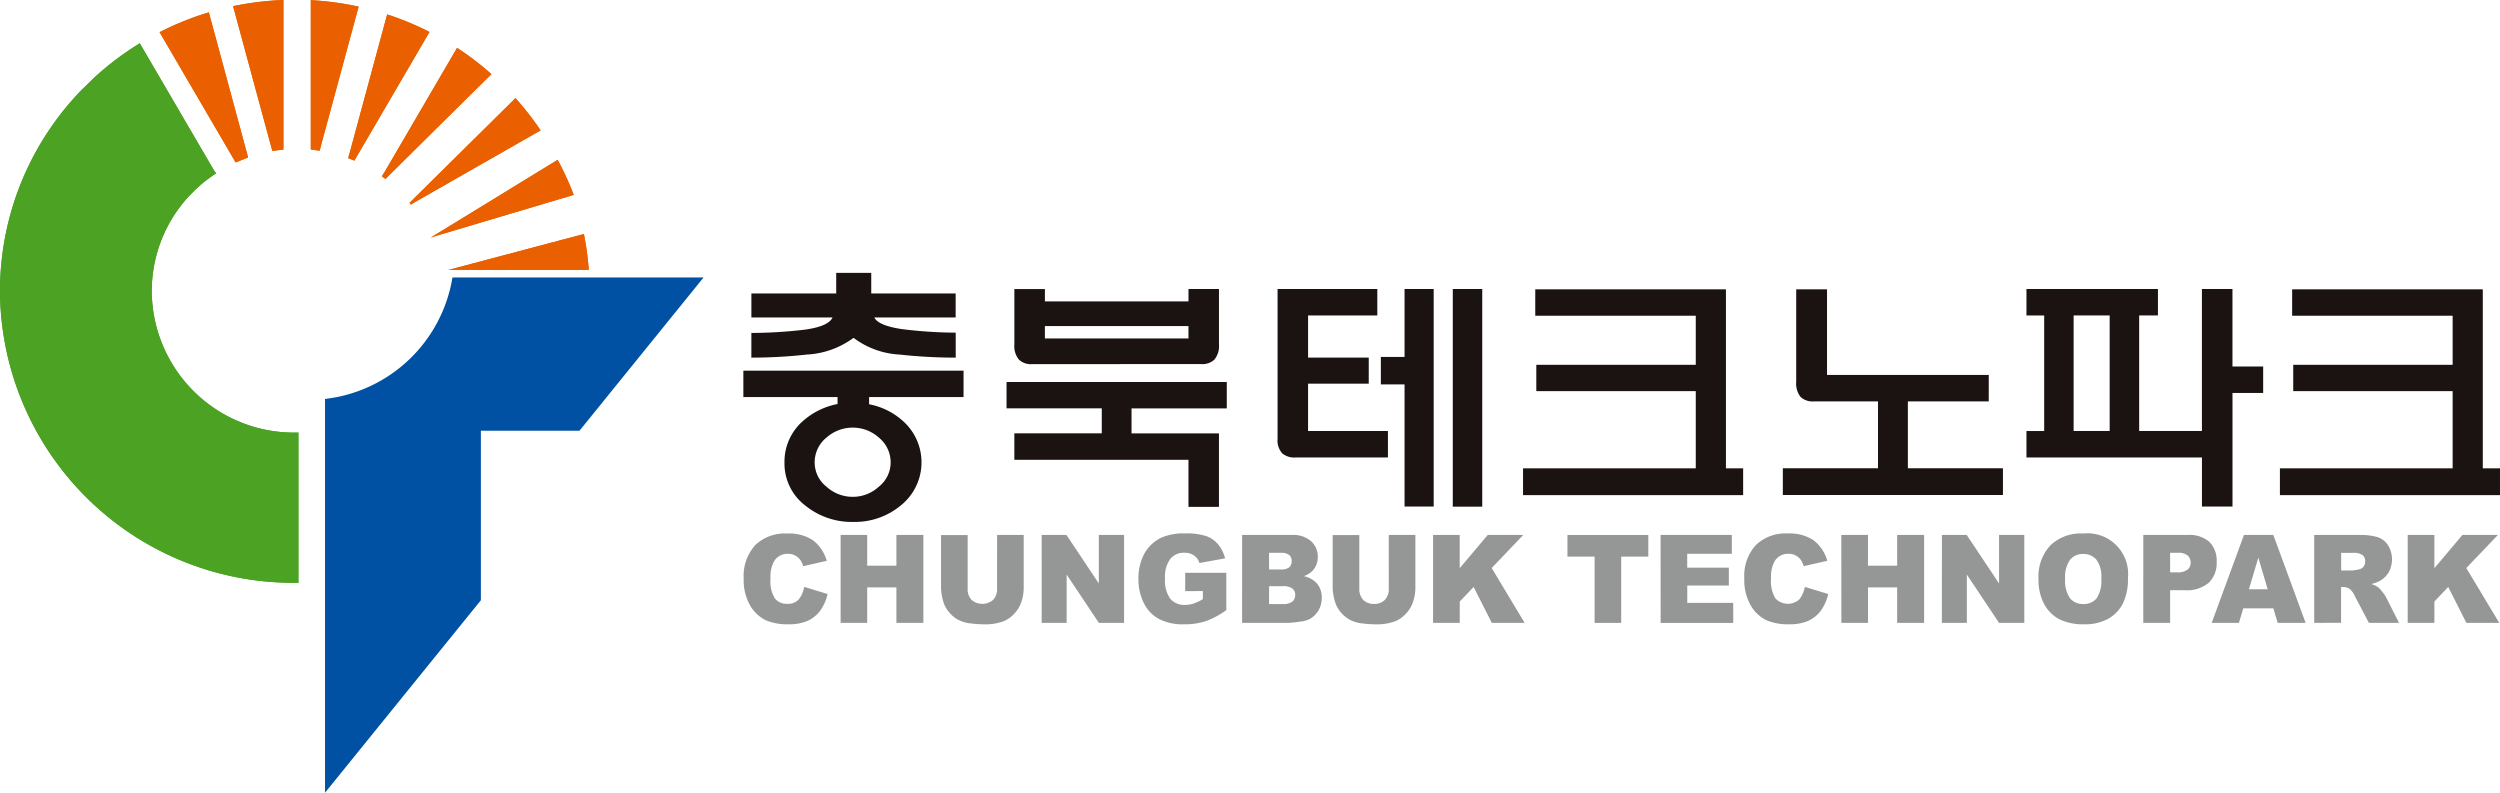 <svg id="그룹_5466" data-name="그룹 5466" xmlns="http://www.w3.org/2000/svg" width="185.481" height="58.811" viewBox="0 0 185.481 58.811">
  <g id="그룹_5195" data-name="그룹 5195" transform="translate(55.177 39.584)">
    <path id="패스_5365" data-name="패스 5365" d="M235.639,328.89l1.735.53a3.334,3.334,0,0,1-.549,1.24,2.419,2.419,0,0,1-.933.751,3.433,3.433,0,0,1-1.416.254,4.076,4.076,0,0,1-1.706-.308,2.745,2.745,0,0,1-1.139-1.085,3.758,3.758,0,0,1-.48-1.99A3.416,3.416,0,0,1,232,325.8a3.167,3.167,0,0,1,2.386-.868,3.2,3.2,0,0,1,1.9.495,2.935,2.935,0,0,1,1.027,1.53l-1.751.4a1.436,1.436,0,0,0-.193-.44,1.147,1.147,0,0,0-.4-.355,1.113,1.113,0,0,0-.535-.124,1.147,1.147,0,0,0-1.025.547,2.361,2.361,0,0,0-.269,1.279,2.466,2.466,0,0,0,.323,1.483,1.108,1.108,0,0,0,.908.4,1.092,1.092,0,0,0,.857-.319A1.964,1.964,0,0,0,235.639,328.89Z" transform="translate(-231.152 -324.932)" fill="#959696"/>
    <path id="패스_5366" data-name="패스 5366" d="M239.1,325.049h1.972v2.279h2.167v-2.279h2v6.523h-2v-2.635h-2.167v2.635H239.1Z" transform="translate(-231.909 -324.943)" fill="#959696"/>
    <path id="패스_5367" data-name="패스 5367" d="M251.494,325.049h1.973v3.881a3.287,3.287,0,0,1-.176,1.092,2.333,2.333,0,0,1-.555.9,2.2,2.2,0,0,1-.794.541,3.924,3.924,0,0,1-1.383.217,8.678,8.678,0,0,1-1.023-.067,2.58,2.58,0,0,1-.92-.265,2.287,2.287,0,0,1-.677-.558,2.094,2.094,0,0,1-.424-.753,3.957,3.957,0,0,1-.182-1.1v-3.881h1.976v3.976a1.14,1.14,0,0,0,.29.832,1.224,1.224,0,0,0,1.6,0,1.145,1.145,0,0,0,.292-.836Z" transform="translate(-232.693 -324.943)" fill="#959696"/>
    <path id="패스_5368" data-name="패스 5368" d="M255.584,325.049h1.841l2.4,3.6v-3.6H261.7v6.523h-1.872l-2.39-3.584v3.584h-1.852Z" transform="translate(-233.478 -324.943)" fill="#959696"/>
    <path id="패스_5369" data-name="패스 5369" d="M266.99,329.208v-1.361h3.051v2.764a6.122,6.122,0,0,1-1.552.834,5.2,5.2,0,0,1-1.6.221,3.834,3.834,0,0,1-1.856-.4,2.664,2.664,0,0,1-1.113-1.177,3.909,3.909,0,0,1-.4-1.794,3.812,3.812,0,0,1,.433-1.857,2.829,2.829,0,0,1,1.265-1.2,4.073,4.073,0,0,1,1.752-.314,4.787,4.787,0,0,1,1.585.2,2.067,2.067,0,0,1,.875.606,2.674,2.674,0,0,1,.519,1.045l-1.907.343a1.038,1.038,0,0,0-.4-.562,1.251,1.251,0,0,0-.721-.2,1.281,1.281,0,0,0-1.037.46,2.214,2.214,0,0,0-.389,1.45,2.314,2.314,0,0,0,.393,1.511,1.365,1.365,0,0,0,1.09.451,2.194,2.194,0,0,0,.632-.1,3.7,3.7,0,0,0,.691-.328v-.6Z" transform="translate(-234.234 -324.932)" fill="#959696"/>
    <path id="패스_5370" data-name="패스 5370" d="M272.021,325.049h3.7a2,2,0,0,1,1.421.467,1.538,1.538,0,0,1,.494,1.159,1.463,1.463,0,0,1-.355.993,1.556,1.556,0,0,1-.691.435,1.811,1.811,0,0,1,1.016.583,1.61,1.61,0,0,1,.324,1.032,1.772,1.772,0,0,1-.232.908,1.715,1.715,0,0,1-.631.643,2.014,2.014,0,0,1-.75.21,7.569,7.569,0,0,1-.888.092h-3.409Zm2,2.561h.853a.972.972,0,0,0,.643-.159.6.6,0,0,0,.182-.47.569.569,0,0,0-.182-.447.957.957,0,0,0-.628-.159h-.869Zm0,2.564h1.007a1.094,1.094,0,0,0,.723-.184.641.641,0,0,0,.21-.5.585.585,0,0,0-.21-.463,1.137,1.137,0,0,0-.727-.178h-1Z" transform="translate(-235.043 -324.943)" fill="#959696"/>
    <path id="패스_5371" data-name="패스 5371" d="M283.611,325.049h1.973v3.881a3.335,3.335,0,0,1-.176,1.092,2.355,2.355,0,0,1-.555.9,2.213,2.213,0,0,1-.792.541,3.951,3.951,0,0,1-1.385.217,8.543,8.543,0,0,1-1.018-.067,2.584,2.584,0,0,1-.925-.265,2.352,2.352,0,0,1-.679-.558,2.13,2.13,0,0,1-.423-.753,4,4,0,0,1-.184-1.1v-3.881h1.978v3.976a1.147,1.147,0,0,0,.288.832,1.074,1.074,0,0,0,.806.3,1.062,1.062,0,0,0,.8-.3,1.141,1.141,0,0,0,.293-.836Z" transform="translate(-235.751 -324.943)" fill="#959696"/>
    <path id="패스_5372" data-name="패스 5372" d="M287.68,325.049h1.977v2.464l2.077-2.464h2.637l-2.343,2.453,2.446,4.07h-2.438l-1.346-2.666-1.031,1.081v1.585H287.68Z" transform="translate(-236.534 -324.943)" fill="#959696"/>
    <path id="패스_5373" data-name="패스 5373" d="M298.7,325.049h6v1.606h-2.013v4.917h-1.973v-4.917H298.7Z" transform="translate(-237.584 -324.943)" fill="#959696"/>
    <path id="패스_5374" data-name="패스 5374" d="M306.338,325.049h5.284v1.4h-3.309v1.025H311.4V328.8h-3.084v1.288h3.411v1.487h-5.386Z" transform="translate(-238.311 -324.943)" fill="#959696"/>
    <path id="패스_5375" data-name="패스 5375" d="M317.691,328.89l1.734.53a3.333,3.333,0,0,1-.549,1.24,2.4,2.4,0,0,1-.932.751,3.426,3.426,0,0,1-1.415.254,4.053,4.053,0,0,1-1.706-.308,2.756,2.756,0,0,1-1.142-1.085,3.75,3.75,0,0,1-.48-1.99,3.417,3.417,0,0,1,.847-2.485,3.162,3.162,0,0,1,2.383-.868,3.207,3.207,0,0,1,1.9.495,2.935,2.935,0,0,1,1.027,1.53l-1.753.4a1.441,1.441,0,0,0-.191-.44,1.135,1.135,0,0,0-.4-.355,1.109,1.109,0,0,0-.534-.124,1.152,1.152,0,0,0-1.026.547,2.371,2.371,0,0,0-.267,1.279,2.468,2.468,0,0,0,.321,1.483,1.271,1.271,0,0,0,1.769.081A2.044,2.044,0,0,0,317.691,328.89Z" transform="translate(-238.964 -324.932)" fill="#959696"/>
    <path id="패스_5376" data-name="패스 5376" d="M321.156,325.049h1.978v2.279H325.3v-2.279h2v6.523h-2v-2.635h-2.162v2.635h-1.978Z" transform="translate(-239.722 -324.943)" fill="#959696"/>
    <path id="패스_5377" data-name="패스 5377" d="M329.406,325.049h1.839l2.4,3.6v-3.6h1.873v6.523h-1.873l-2.39-3.584v3.584h-1.854Z" transform="translate(-240.507 -324.943)" fill="#959696"/>
    <path id="패스_5378" data-name="패스 5378" d="M337.328,328.3a3.378,3.378,0,0,1,.875-2.483,3.247,3.247,0,0,1,2.433-.887,3.02,3.02,0,0,1,3.326,3.317,4.113,4.113,0,0,1-.375,1.877,2.731,2.731,0,0,1-1.094,1.135,3.538,3.538,0,0,1-1.78.406,4.038,4.038,0,0,1-1.793-.35,2.723,2.723,0,0,1-1.153-1.113A3.742,3.742,0,0,1,337.328,328.3Zm1.976.011a2.207,2.207,0,0,0,.36,1.419,1.207,1.207,0,0,0,.983.432,1.222,1.222,0,0,0,.993-.423,2.441,2.441,0,0,0,.347-1.516,2.056,2.056,0,0,0-.363-1.348,1.251,1.251,0,0,0-.994-.426,1.2,1.2,0,0,0-.964.433A2.225,2.225,0,0,0,339.3,328.312Z" transform="translate(-241.262 -324.932)" fill="#959696"/>
    <path id="패스_5379" data-name="패스 5379" d="M345.918,325.049h3.294a2.23,2.23,0,0,1,1.613.519,1.975,1.975,0,0,1,.537,1.483,2.03,2.03,0,0,1-.586,1.543,2.5,2.5,0,0,1-1.78.555h-1.087v2.423h-1.991Zm1.991,2.774h.49a1.242,1.242,0,0,0,.8-.2.665.665,0,0,0,.235-.518.728.728,0,0,0-.205-.518,1.039,1.039,0,0,0-.756-.212h-.567Z" transform="translate(-242.079 -324.943)" fill="#959696"/>
    <path id="패스_5380" data-name="패스 5380" d="M356.1,330.493h-2.23l-.323,1.078h-2.019l2.393-6.523H356.1l2.395,6.523h-2.073Zm-.419-1.415-.694-2.343-.7,2.343Z" transform="translate(-242.613 -324.943)" fill="#959696"/>
    <path id="패스_5381" data-name="패스 5381" d="M359.934,331.572v-6.523h3.293a4.686,4.686,0,0,1,1.4.159,1.477,1.477,0,0,1,.777.592,2.007,2.007,0,0,1,.072,1.991,1.769,1.769,0,0,1-.623.638,2.413,2.413,0,0,1-.691.26,1.81,1.81,0,0,1,.515.241,2.068,2.068,0,0,1,.316.345,2.477,2.477,0,0,1,.274.4l.958,1.895h-2.234l-1.053-2a1.512,1.512,0,0,0-.357-.508.823.823,0,0,0-.479-.147h-.175v2.649Zm2-3.89h.823a2.881,2.881,0,0,0,.521-.087.539.539,0,0,0,.319-.2.614.614,0,0,0,.12-.373.6.6,0,0,0-.193-.478,1.176,1.176,0,0,0-.733-.167h-.859Z" transform="translate(-243.414 -324.943)" fill="#959696"/>
    <path id="패스_5382" data-name="패스 5382" d="M367.6,325.049h1.979v2.464l2.077-2.464h2.635l-2.345,2.453,2.447,4.07h-2.438l-1.35-2.666-1.025,1.081v1.585H367.6Z" transform="translate(-244.144 -324.943)" fill="#959696"/>
  </g>
  <path id="패스_5383" data-name="패스 5383" d="M243.206,314.074a4.1,4.1,0,0,1-.421,6.095,5.327,5.327,0,0,1-3.454,1.186,5.468,5.468,0,0,1-3.549-1.186,3.928,3.928,0,0,1-1.582-3.217,4.009,4.009,0,0,1,1.151-2.877,5.4,5.4,0,0,1,2.787-1.468v-.514h-6.988v-1.96h16.336v1.96h-7.007v.533A5.179,5.179,0,0,1,243.206,314.074Zm-2.34-7.887q.29.594,2.027.86a33.077,33.077,0,0,0,4.011.265v1.872l-.015-.018a38.437,38.437,0,0,1-4.169-.23,6.192,6.192,0,0,1-3.395-1.24,6.361,6.361,0,0,1-3.451,1.24,37.6,37.6,0,0,1-4.091.23l-.039.018v-1.85a34.063,34.063,0,0,0,4.013-.25q1.721-.248,2.01-.9h-6.022v-1.78h6.293v-1.526h2.6v1.526H246.9v1.78Zm-3.537,8.9a2.35,2.35,0,0,0-.889,1.85,2.281,2.281,0,0,0,.889,1.813,2.865,2.865,0,0,0,1.948.742,2.831,2.831,0,0,0,1.912-.742,2.292,2.292,0,0,0,.888-1.813,2.361,2.361,0,0,0-.888-1.85,2.87,2.87,0,0,0-1.912-.728A2.905,2.905,0,0,0,237.33,315.088Z" transform="translate(-175.998 -282.632)" fill="#1a1311"/>
  <path id="패스_5384" data-name="패스 5384" d="M268.486,314.912v5.453h-2.262v-3.492H253.306v-1.962h6.486v-1.856h-7.065V311.1h16.34v1.96H262v1.856Zm-13.847-5.137a1.3,1.3,0,0,1-.984-.325,1.579,1.579,0,0,1-.348-1.145v-4.1h2.266v.916h10.652V304.2h2.262v4.1a1.58,1.58,0,0,1-.344,1.145,1.307,1.307,0,0,1-.986.325Zm.933-1.906h10.652v-.919H255.572Z" transform="translate(-178.049 -282.759)" fill="#1a1311"/>
  <path id="패스_5385" data-name="패스 5385" d="M277.209,311.222v3.513h5.925V316.7h-6.853a1.379,1.379,0,0,1-.988-.306,1.429,1.429,0,0,1-.347-1.088V304.2h7.4v1.962h-5.136v3.13h4.5v1.93Zm5.4-1.982h1.758V304.2h2.162v16.14h-2.162v-9.063h-1.758Zm5.336-5.039h2.186v16.147h-2.186Z" transform="translate(-180.16 -282.759)" fill="#1a1311"/>
  <path id="패스_5386" data-name="패스 5386" d="M307.885,306.163H295.977V304.2h14.146v13.284H311.4v1.986H295.07v-1.986h12.815v-5.727H296.054V309.8h11.831Z" transform="translate(-182.072 -282.736)" fill="#1a1311"/>
  <path id="패스_5387" data-name="패스 5387" d="M331.645,312.518h-6v4.96H332.7v1.984H316.369v-1.984h7.06v-4.96h-4.741a1.323,1.323,0,0,1-1-.329,1.611,1.611,0,0,1-.327-1.133V304.2h2.286v6.355h12Z" transform="translate(-184.096 -282.736)" fill="#1a1311"/>
  <path id="패스_5388" data-name="패스 5388" d="M344.7,314.735h4.656V304.2h2.266v5.751H353.9v1.962h-2.276v8.427h-2.266V316.7h-13.02v-1.962h1.315v-8.573h-1.315V304.2h9.754v1.962H344.7Zm-4.863-8.573v8.573h2.674v-8.573Z" transform="translate(-185.99 -282.759)" fill="#1a1311"/>
  <path id="패스_5389" data-name="패스 5389" d="M369.936,306.163H358.029V304.2h14.144v13.284h1.276v1.986H357.121v-1.986h12.815v-5.727H358.109V309.8h11.827Z" transform="translate(-187.969 -282.736)" fill="#1a1311"/>
  <g id="그룹_5198" data-name="그룹 5198">
    <path id="패스_5390" data-name="패스 5390" d="M184.726,293.561l.542-.48c.322-.267.969-.71.969-.71s-.137-.186-.2-.293l-5.455-9.344-.005-.008a21.926,21.926,0,0,0-3.34,2.513l-.977.949a21.431,21.431,0,0,0-6.054,14.938,21.75,21.75,0,0,0,21.87,21.626c.091,0,.18,0,.272,0V311.61c-.092,0-.181,0-.272,0a10.549,10.549,0,0,1-10.609-10.489,10.38,10.38,0,0,1,2.709-7Z" transform="translate(-170.207 -279.514)" fill="#4ca223"/>
    <g id="그룹_5197" data-name="그룹 5197" transform="translate(11.842)">
      <g id="그룹_5196" data-name="그룹 5196">
        <path id="패스_5391" data-name="패스 5391" d="M192.233,290.378l.823-.108V279.176a22.362,22.362,0,0,0-3.736.458L192.13,290Z" transform="translate(-183.869 -279.176)" fill="#ed6c00"/>
        <path id="패스_5392" data-name="패스 5392" d="M198.756,291.021l.46.185.208-.357,5.367-9.191a21.622,21.622,0,0,0-3.142-1.3l-2.783,10.277Z" transform="translate(-184.767 -279.288)" fill="#ed6c00"/>
        <path id="패스_5393" data-name="패스 5393" d="M203.791,294.995l.1.128s.239-.152.367-.226l9.255-5.282a21.779,21.779,0,0,0-1.863-2.394l-7.561,7.474Z" transform="translate(-185.247 -279.942)" fill="#ed6c00"/>
        <path id="패스_5394" data-name="패스 5394" d="M201.518,292.632l.263.2.3-.3,7.567-7.483A21.812,21.812,0,0,0,207.1,283.1l-5.36,9.18Z" transform="translate(-185.03 -279.55)" fill="#ed6c00"/>
        <path id="패스_5395" data-name="패스 5395" d="M195.689,290.268l.663.091.1-.4,2.789-10.29a22.118,22.118,0,0,0-3.55-.48v11.077Z" transform="translate(-184.475 -279.177)" fill="#ed6c00"/>
        <path id="패스_5396" data-name="패스 5396" d="M205.527,298.049l.382-.121,10.227-3.046a21.444,21.444,0,0,0-1.192-2.6l-9.085,5.564Z" transform="translate(-185.412 -280.424)" fill="#ed6c00"/>
        <path id="패스_5397" data-name="패스 5397" d="M188.937,291.326l.921-.375-.1-.376-2.811-10.387a21.845,21.845,0,0,0-3.654,1.472L188.746,291Z" transform="translate(-183.295 -279.272)" fill="#ed6c00"/>
        <path id="패스_5398" data-name="패스 5398" d="M217.39,301.031a21.708,21.708,0,0,0-.362-2.666l-10.057,2.666Z" transform="translate(-185.549 -281.003)" fill="#ed6c00"/>
      </g>
      <path id="패스_5399" data-name="패스 5399" d="M192.233,290.378l.823-.108V279.176a22.362,22.362,0,0,0-3.736.458L192.13,290Z" transform="translate(-183.869 -279.176)" fill="#ea6000"/>
      <path id="패스_5400" data-name="패스 5400" d="M198.756,291.021l.458.185.21-.357,5.367-9.191a21.622,21.622,0,0,0-3.142-1.3l-2.783,10.277Z" transform="translate(-184.767 -279.288)" fill="#ea6000"/>
      <path id="패스_5401" data-name="패스 5401" d="M203.791,294.995l.1.128s.239-.152.367-.226l9.255-5.282a21.779,21.779,0,0,0-1.863-2.394l-7.561,7.474Z" transform="translate(-185.247 -279.942)" fill="#ea6000"/>
      <path id="패스_5402" data-name="패스 5402" d="M201.518,292.632l.263.2.3-.3,7.567-7.483A21.812,21.812,0,0,0,207.1,283.1l-5.36,9.18Z" transform="translate(-185.03 -279.55)" fill="#ea6000"/>
      <path id="패스_5403" data-name="패스 5403" d="M195.689,290.268l.663.091.1-.4,2.789-10.29a22.118,22.118,0,0,0-3.55-.48v11.077Z" transform="translate(-184.475 -279.177)" fill="#ea6000"/>
      <path id="패스_5404" data-name="패스 5404" d="M205.527,298.049l.382-.121,10.227-3.046a21.444,21.444,0,0,0-1.192-2.6l-9.085,5.564Z" transform="translate(-185.412 -280.424)" fill="#ea6000"/>
      <path id="패스_5405" data-name="패스 5405" d="M188.937,291.326l.921-.375-.1-.376-2.811-10.387a21.845,21.845,0,0,0-3.654,1.472L188.746,291Z" transform="translate(-183.295 -279.272)" fill="#ea6000"/>
      <path id="패스_5406" data-name="패스 5406" d="M217.39,301.031a21.708,21.708,0,0,0-.362-2.666l-10.057,2.666Z" transform="translate(-185.549 -281.003)" fill="#ea6000"/>
    </g>
    <path id="패스_5407" data-name="패스 5407" d="M184.726,293.561l.542-.48c.322-.267.969-.71.969-.71s-.135-.186-.2-.293l-5.455-9.344-.005-.008a21.926,21.926,0,0,0-3.34,2.513l-.977.949a21.439,21.439,0,0,0-6.054,14.938,21.75,21.75,0,0,0,21.87,21.626c.091,0,.18,0,.272,0V311.61c-.092,0-.181,0-.272,0a10.549,10.549,0,0,1-10.609-10.489,10.38,10.38,0,0,1,2.709-7Z" transform="translate(-170.207 -279.514)" fill="#4ca223"/>
    <path id="패스_5408" data-name="패스 5408" d="M206.572,304.568h-.258a10.832,10.832,0,0,1-9.455,9.011v29.214l11.563-14.279V315.938h7.316l9.206-11.37Z" transform="translate(-172.745 -283.981)" fill="#0050a3"/>
  </g>
</svg>
